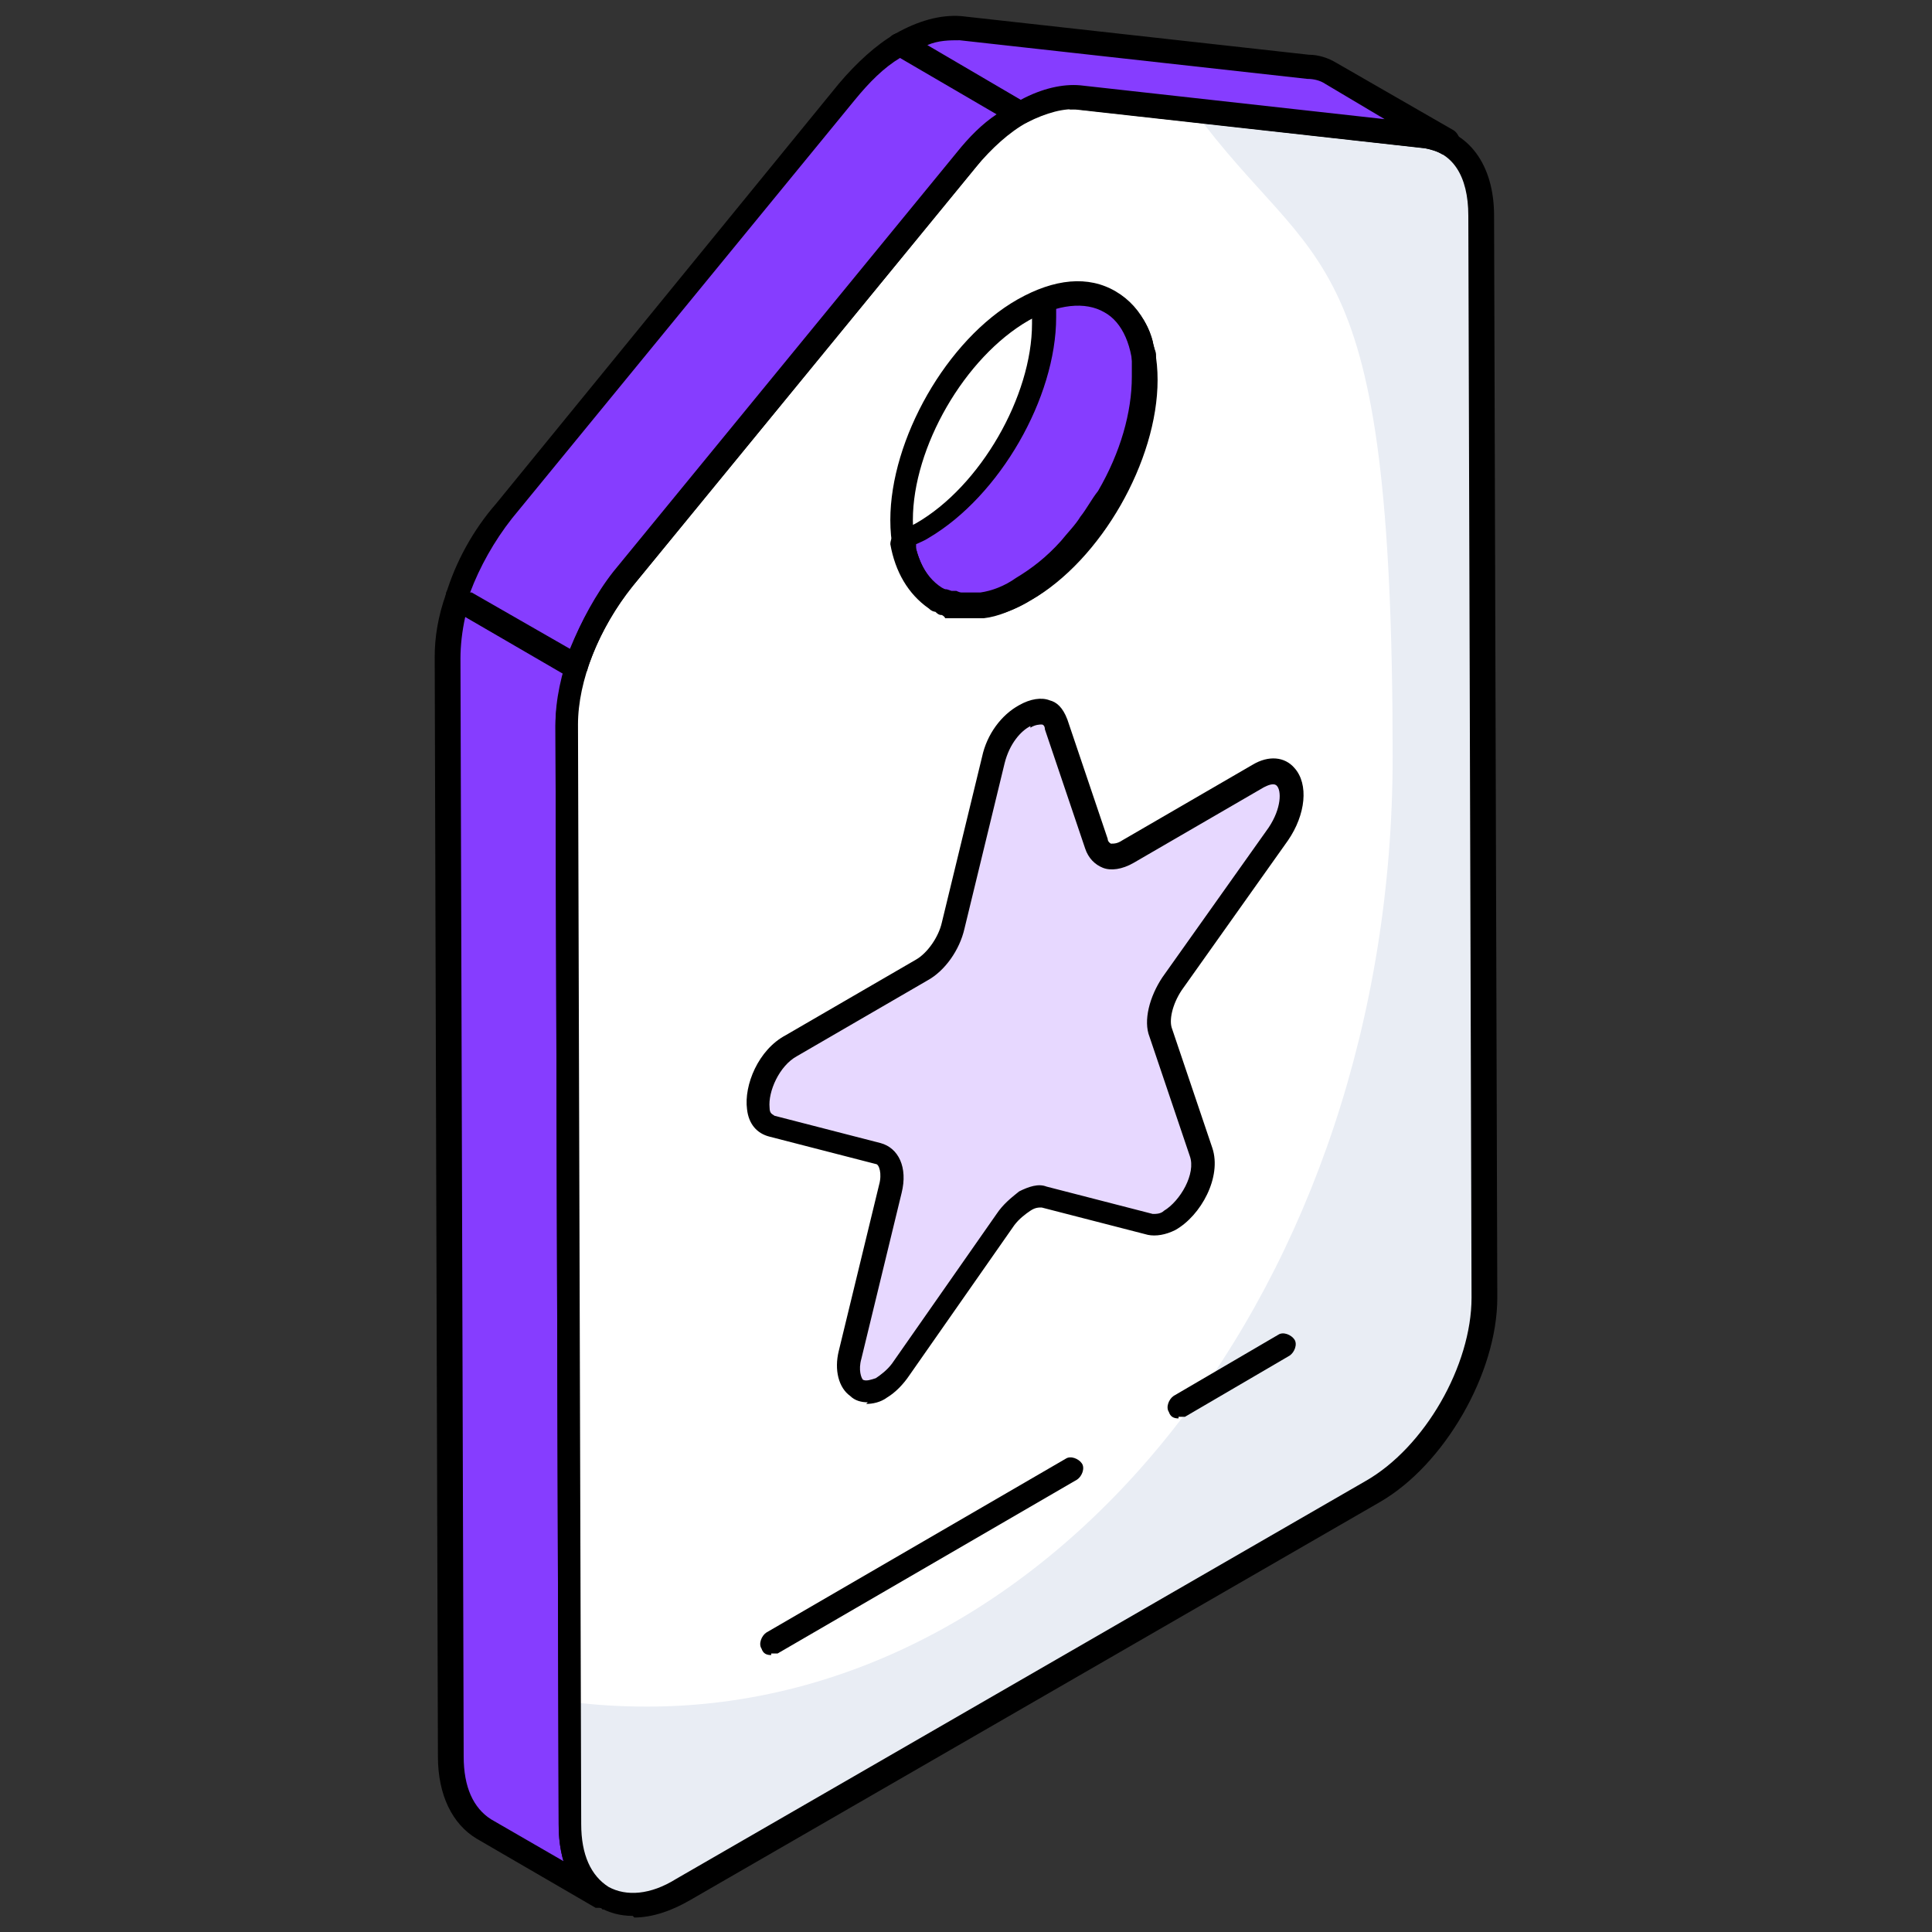 <?xml version="1.0" encoding="UTF-8"?>
<svg id="Layer_1" data-name="Layer 1" xmlns="http://www.w3.org/2000/svg" viewBox="0 0 120 120">
  <rect x="0" y="0" width="120" height="120" fill="#333333" stroke="none"/>
  <defs>
    <style>
      .cls-1 {
        fill: #e7d8ff;
      }

      .cls-2 {
        fill: #e9edf4;
      }

      .cls-3 {
        fill: #fff;
      }

      .cls-4 {
        fill: #863dff;
      }
    </style>
  </defs>
  <path class="cls-3" d="M88.6,8.4c2.1.2,3.4,2.1,3.4,4.9l.2,67.2c0,4.4-3.1,9.8-7,12.1l-42.8,24.7c-3.9,2.2-7,.4-7-4l-.2-68.3c0-2.9,1.4-6.4,3.5-9.1l21.3-26c1.1-1.3,2.2-2.3,3.4-3s2.5-1.1,3.6-.9c0,0,21.6,2.4,21.6,2.4Z"/>
  <path class="cls-2" d="M92.2,80.5c0,4.4-3.1,9.8-7,12.1l-42.8,24.7c-3.8,2.2-7,.4-7-4v-7.6c1.5.2,3.1.3,4.8.3,25.5,0,46.3-26.4,46.3-59s-4.7-29.7-12.4-40.2l14.6,1.6c2.1.2,3.4,2.1,3.4,4.9l.2,67.2h-.1Z"/>
  <path class="cls-4" d="M71.2,23.6c0,2.4-.8,5.1-2.2,7.4-.3.6-.7,1.2-1.1,1.7s-.8,1.1-1.3,1.5c-.9,1-1.9,1.8-2.9,2.4-.9.5-1.7.8-2.5.9h-1.8c-.1,0-.3,0-.4-.1-.1,0-.3,0-.4-.2-.1,0-.2,0-.3-.1,0,0-.1,0-.2-.1-1-.7-1.7-1.8-1.9-3.4.4-.1.8-.3,1.3-.6,4.2-2.4,7.6-8.3,7.6-13.1v-1.3c1.6-.6,3.1-.6,4.2.1.1,0,.3.2.4.3.1.1.3.3.4.4.4.5.7,1,1,1.7,0,.2.1.5.2.7v1.7l-.1.1Z"/>
  <path d="M60.2,38.4h-1.5c0-.1-.2-.2-.2-.2-.1,0-.2,0-.4-.2,0,0-.2,0-.4-.2-1.3-.9-2.1-2.3-2.4-4,0-.3.2-.7.5-.8.4-.1.7-.3,1.1-.5,4-2.3,7.2-7.9,7.2-12.4v-1.2c0-.3.1-.7.5-.8,1.8-.7,3.5-.6,4.9.2.1,0,.3.2.5.4.1,0,.3.3.5.5.5.5.9,1.2,1.1,2,0,.3.2.6.2.8v1.7c0,2.4-.8,5.2-2.3,7.8-.4.6-.7,1.2-1.2,1.8s-.9,1.1-1.4,1.6c-.9,1-2,1.9-3.1,2.5-.9.5-1.8.9-2.7,1h-1,.1ZM56.9,34.1c.3,1.1.8,1.9,1.5,2.4l.2.1h.2l.3.1h.3s.2.1.3.1h1.2c.7-.1,1.5-.4,2.2-.9,1-.6,1.9-1.3,2.8-2.3.4-.5.9-1,1.2-1.5.4-.5.7-1.1,1.1-1.6,1.4-2.4,2.1-4.9,2.1-7.1h0v-1.5c0-.3-.1-.5-.2-.7-.2-.6-.5-1.1-.8-1.5-.2-.2-.3-.3-.3-.3-.1-.1-.2-.2-.3-.2-.8-.5-1.9-.6-3.1-.3v.8c0,5-3.5,11.1-7.9,13.7-.3.2-.6.3-.8.4v.3ZM71.9,23.6h0Z"/>
  <path d="M60.2,38.4c-.9,0-1.6-.2-2.3-.6-1.7-1-2.6-2.9-2.6-5.5h0c0-5,3.5-11.2,7.9-13.7,2.3-1.3,4.4-1.5,6.1-.5s2.6,2.9,2.6,5.5h0c0,5-3.5,11.2-7.9,13.7-1.3.8-2.6,1.1-3.8,1.1ZM56.7,32.3h0c0,2.1.7,3.5,1.8,4.2,1.2.7,2.9.5,4.7-.5,4-2.3,7.2-7.8,7.2-12.4h0c0-2.1-.7-3.6-1.8-4.2-1.2-.7-2.9-.5-4.7.5-4,2.3-7.2,7.9-7.2,12.4Z"/>
  <path class="cls-4" d="M67,6l21.6,2.4c.5,0,1,.2,1.4.5l-7.4-4.3c-.4-.3-.9-.4-1.4-.4l-21.6-2.4c-1.1-.1-2.3.2-3.6.9h0l7.4,4.3h0c1.3-.7,2.5-1.1,3.6-.9v-.1Z"/>
  <path d="M90,9.6h-.4c-.3-.2-.7-.3-1.1-.4l-21.5-2.4h0c-.9-.1-2,.2-3.2.8-.2.1-.6.2-.8,0l-7.4-4.3c-.2-.1-.4-.4-.4-.6,0-.3.1-.5.4-.6,1.4-.8,2.8-1.2,4.1-1.1l21.6,2.4c.6,0,1.2.2,1.7.5l7.3,4.2h0c.3.2.5.7.3,1-.1.2-.4.4-.6.4v.1ZM67.1,5.3l18.9,2.1-3.7-2.2c-.3-.2-.7-.3-1.1-.3l-21.6-2.4c-.6,0-1.3,0-2,.3l5.8,3.4c1.3-.7,2.6-1,3.7-.9Z"/>
  <path class="cls-4" d="M27.8,40.8l.2,68.3c0,2.2.8,3.8,2,4.5l7.4,4.3c-1.3-.7-2-2.3-2-4.5l-.2-68.3c0-1.2.2-2.4.6-3.7l-7.4-4.3c-.4,1.3-.6,2.5-.6,3.7Z"/>
  <path d="M37.4,118.5h-.4l-7.4-4.3c-1.5-.9-2.4-2.7-2.4-5.1l-.2-68.3h0c0-1.2.2-2.5.7-3.9,0-.2.2-.4.4-.5h.6l7.4,4.3c.3.2.4.5.3.9-.4,1.2-.6,2.4-.6,3.4l.2,68.3c0,1.9.6,3.2,1.7,3.9h0c.3.2.5.7.3,1-.1.2-.4.4-.6.4v-.1ZM28.6,40.8l.2,68.3c0,1.9.6,3.2,1.7,3.9l4.5,2.6c-.2-.7-.3-1.4-.3-2.2l-.2-68.3c0-1,.2-2.1.5-3.3l-6.1-3.5c-.2.9-.3,1.8-.3,2.6v-.1Z"/>
  <path class="cls-4" d="M56,2.7c-1.2.7-2.3,1.7-3.3,2.9l-21.3,26c-1.3,1.6-2.3,3.5-2.9,5.4l7.4,4.3c.6-1.9,1.6-3.8,2.9-5.4l21.3-26c1-1.3,2.2-2.3,3.3-2.9,0,0-7.4-4.3-7.4-4.3Z"/>
  <path d="M35.8,42.1h-.4l-7.4-4.3c-.3-.2-.4-.5-.3-.9.6-2,1.7-4,3.1-5.6L52.1,5.2c1.1-1.3,2.3-2.4,3.5-3.1.2-.1.5-.1.7,0l7.4,4.3c.2.1.4.4.4.6s-.1.5-.4.6c-1.1.6-2.2,1.6-3.1,2.8l-21.3,26c-1.2,1.5-2.2,3.3-2.8,5.1,0,.2-.2.4-.4.5h-.3v.1ZM29.3,36.8l6.1,3.5c.7-1.7,1.6-3.4,2.7-4.8l21.3-26c.8-1,1.6-1.8,2.5-2.4l-6-3.5c-1,.6-1.9,1.5-2.8,2.6l-21.3,26c-1.1,1.4-2,3-2.6,4.6h.1Z"/>
  <path d="M39.3,119c-.8,0-1.5-.2-2.2-.6-1.6-.9-2.4-2.7-2.4-5.1l-.2-68.3c0-3,1.4-6.7,3.7-9.5l21.3-26c1.1-1.3,2.3-2.4,3.6-3.1,1.4-.8,2.8-1.2,4-1l21.6,2.4c2.5.3,4.1,2.4,4.1,5.6l.2,67.2c0,4.7-3.3,10.4-7.3,12.7l-42.8,24.7c-1.2.7-2.4,1.1-3.5,1.1l-.1-.1ZM66.6,6.7c-.8,0-1.8.3-2.8.9-1.1.6-2.2,1.6-3.2,2.8l-21.3,26c-2.1,2.6-3.4,5.9-3.4,8.6l.2,68.3c0,1.9.6,3.2,1.7,3.9,1.1.6,2.6.5,4.2-.5l42.8-24.7c3.7-2.1,6.6-7.2,6.6-11.4l-.2-67.2c0-2.5-1-4-2.8-4.2h0l-21.6-2.4h-.4l.2-.1Z"/>
  <path class="cls-1" d="M63.6,44.4c.8-.5,1.6-.4,2,.5l2.5,7.4c.3.8,1.1,1,2,.5l8.1-4.7c2-1.1,2.8,1.3,1.2,3.6l-6.6,9.3c-.7,1-1,2.3-.7,3.1l2.5,7.4c.5,1.4-.7,3.5-2,4.2-.4.2-.8.3-1.2.2l-6.6-1.7c-.4,0-.8,0-1.2.3-.4.2-.8.6-1.2,1.1l-6.5,9.3c-.4.5-.8.9-1.2,1.2-1.3.7-2.4,0-2-2l2.5-10.3c.3-1.1,0-2-.8-2.2l-6.6-1.7c-1.6-.4-.8-3.8,1.2-5l8.1-4.7c.9-.5,1.7-1.6,1.9-2.8l2.5-10.3c.3-1.3,1.1-2.3,1.9-2.8l.2.1Z"/>
  <path d="M53.9,87.1c-.4,0-.8-.1-1.1-.4-.7-.5-1-1.6-.7-2.8l2.5-10.3c.2-.7,0-1.3-.2-1.3l-6.6-1.7c-.8-.2-1.3-.8-1.4-1.7-.2-1.5.7-3.7,2.4-4.6l8.1-4.7c.7-.4,1.4-1.4,1.6-2.3l2.5-10.3c.3-1.4,1.2-2.6,2.3-3.2h0c.7-.4,1.4-.5,1.9-.3.4.1.8.4,1.1,1.2l2.5,7.4c0,.2.2.3.2.3.2,0,.4,0,.7-.2l8.1-4.7c1-.6,2-.5,2.6.2.9,1,.7,2.9-.4,4.5l-6.6,9.3c-.6.9-.8,1.9-.6,2.4l2.5,7.4c.6,1.8-.7,4.2-2.3,5.1-.6.3-1.2.4-1.7.3l-6.6-1.7c-.2,0-.4,0-.7.2s-.7.5-1,.9l-6.5,9.3c-.4.6-.9,1.1-1.4,1.4-.4.3-.9.4-1.3.4l.1-.1ZM64,45.1c-.6.3-1.3,1.1-1.6,2.3l-2.5,10.3c-.3,1.3-1.2,2.6-2.3,3.2l-8.1,4.7c-1.1.6-1.8,2.2-1.7,3.2,0,.4.2.4.3.5l6.6,1.7c1.1.3,1.7,1.5,1.3,3.1l-2.5,10.3c-.2.7,0,1.2.1,1.3.2.1.5,0,.8-.1.3-.2.7-.5,1-.9l6.5-9.3c.4-.6.9-1,1.4-1.4.6-.3,1.2-.5,1.7-.3l6.6,1.7c.2,0,.5,0,.7-.2,1-.6,2-2.3,1.6-3.4l-2.5-7.4c-.4-1,0-2.5.8-3.7l6.6-9.3c.8-1.2.8-2.3.5-2.6-.2-.2-.6,0-.8.1l-8.1,4.7c-.7.4-1.4.5-1.9.3s-.9-.6-1.1-1.2l-2.5-7.4c0-.2-.1-.3-.2-.3s-.4,0-.7.2v-.1Z"/>
  <path d="M47.9,102.8c-.3,0-.5-.1-.6-.4-.2-.3,0-.8.3-1l18.6-10.8c.3-.2.8,0,1,.3s0,.8-.3,1l-18.6,10.8h-.4v.1Z"/>
  <path d="M73.2,88.1c-.3,0-.5-.1-.6-.4-.2-.3,0-.8.3-1l6.5-3.8c.3-.2.8,0,1,.3s0,.8-.3,1l-6.5,3.8h-.4v.1Z"/>
</svg>